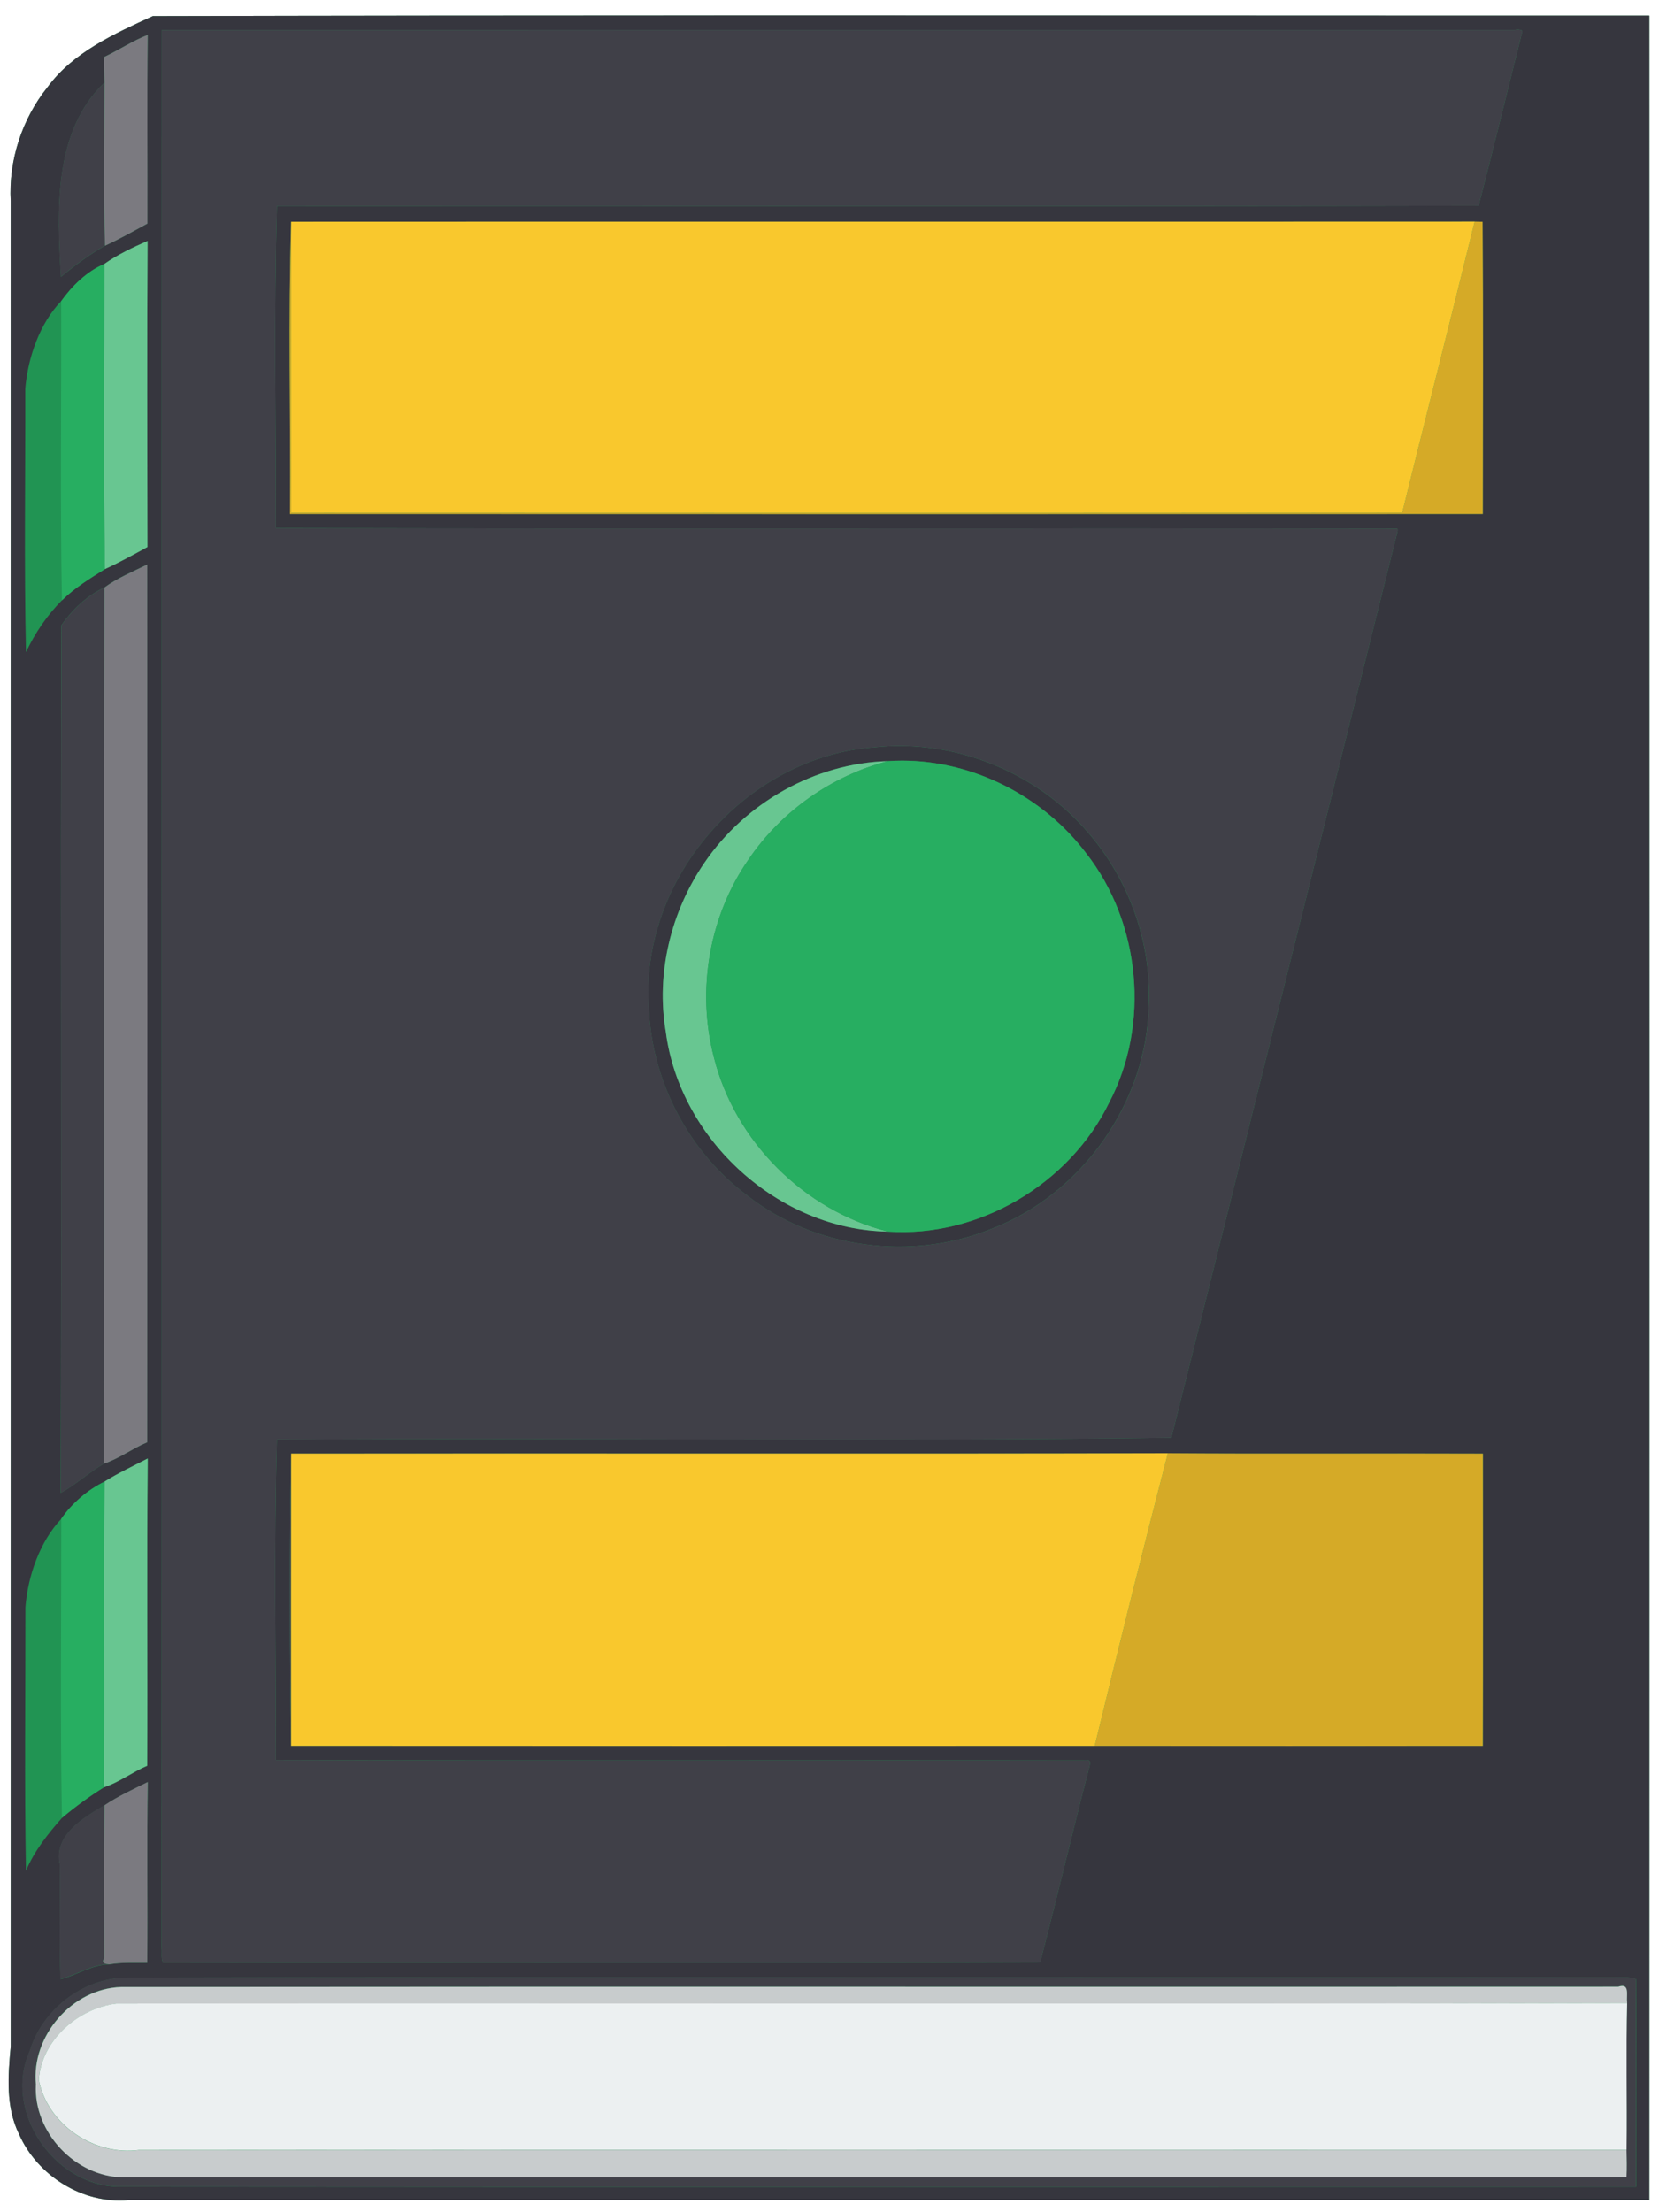 <?xml version="1.0" encoding="UTF-8" standalone="no"?>
<svg id="svg2" xmlns:rdf="http://www.w3.org/1999/02/22-rdf-syntax-ns#" xmlns="http://www.w3.org/2000/svg" height="1846pt" width="1385pt" version="1.1" xmlns:cc="http://creativecommons.org/ns#" xmlns:dc="http://purl.org/dc/elements/1.1/" viewBox="0 0 1385 1846">
<g id="g4217" transform="translate(-1600)">
<g>
<path id="path4196" d="m2745.1 16.152c-195.2 0.028-390.4 0.191-585.58 0.66-39.9 18.288-83.05 37.537-109.9 74.1-26.688 33.225-40.749 76.439-38.449 119.01 0.088 641.64 0.012 1283.3 0.037 1924.9-2.837 30.525-5.375 63.113 8.713 91.488 18.988 43.15 66.362 72.925 113.7 68.725 529.15-0.125 1058.3 0.075 1587.5-0.1 0.237-759.51 0.176-1519.1 0.025-2278.6-325.33 0.086-650.68-0.244-976.01-0.197z" transform="scale(.8)" fill="#219453"/>
<path id="path6" d="m2196.1 12.922c-156.1 0.022-312.3 0.153-468.5 0.528-31.92 14.63-66.44 30.03-87.92 59.28-21.35 26.58-32.599 61.151-30.759 95.211 0.07 513.31 0.01 1026.6 0.03 1539.9-2.27 24.42-4.3 50.491 6.97 73.191 15.19 34.52 53.089 58.34 90.959 54.98 423.32-0.1 846.65 0.06 1270-0.08 0.19-607.61 0.14-1215.3 0.02-1822.9-260.26 0.069-520.54-0.195-780.81-0.158zm671.6 11.828c2.018 0.073 4.051 0.698 2.839 2.88-12.03 48.01-23.75 96.11-36.12 144.02-334.39 0.78-668.82 0.191-1003.2 0.291-2.58 89.24-0.86 179.28-0.85 268.76 311.71 0.79 623.46-0.08 935.18 0.43 2.12-0.34 1.09 2.31 0.9 3.4-62.8 251.76-125.62 503.53-188.56 755.25-248.49 3.08-498.07-0.029-746.69 1.511-2.52 87.98-0.87 178.51-0.83 267.41 225.81 0.75 451.65-0.01 677.46 0.38 2.79-0.54 2.23 2.821 1.85 4.561-14.26 54.54-27.079 109.5-41.319 164.03-244.02 0.83-488.09-0.001-732.12 0.409-1.98-3.76-0.84-8.3-1.27-12.25 0.24-533.6-0.05-1067.2 0.12-1600.8 376.57-0.14 753.15-0.019 1129.7-0.059 0.495-0.139 1.7-0.294 2.911-0.25zm-1144.4 4.409c-0.59 52.47-0.099 104.96-0.239 157.43-11.65 6.36-23.261 12.899-35.341 18.419-12.35 6.83-25.26 16.51-36.82 25.92-3.17-54.72-6.719-120.78 36.381-162.05-0.12-7.12-0.491-14.239-0.231-21.359 12.18-5.78 23.89-13.591 36.25-18.361zm1107.8 155.78c1.65 0.04 4.961 0.119 6.611 0.159 0.63 81.27 0.279 162.58 0.189 243.85-331.94 0.07-663.88 0.11-995.82-0.02 0.61-80.9-1.5-164.74 1-243.87 329.34-0.18 658.68 0.061 988.02-0.119zm-1107.9 16.14c-0.49 85.14-0.259 170.28-0.109 255.41-11.68 6.39-23.41 12.88-35.52 18.4-11.81 7.38-25.46 15.709-35.92 26.139-12.18 12.23-22.449 27.24-29.959 43.17-1.64-72.66-0.441-146.78-0.591-219.99 2.21-26.09 12.22-54.519 29.92-72.869 8.82-12.43 21.64-25.091 36.05-31.041 10.44-7.46 23.91-13.91 36.13-19.22zm-0.35 270.05c0.17 244.15 0.171 488.32-0.01 732.46-12.37 5.17-23.55 13.719-36.17 17.819-12.07 7.04-23.881 17.89-35.991 24.37 0.81-241.34-0.28-482.7 0.55-724.03 9.08-12.84 21.501-24.82 35.911-31.45 10.24-7.65 23.789-13.33 35.709-19.17zm629.47 151.35c-7.257-0.048-14.524 0.302-21.766 1.066-107.93 7.59-197.45 110.64-188.79 218.73 2.6 60.67 33.531 119.38 82.311 155.6 56.58 44.33 137.04 54.701 203.45 27.691 75.96-28.96 130.4-106.26 131.5-187.61 2.18-51.96-16.69-104.13-50.73-143.3-38.466-44.985-96.882-71.782-155.98-72.175zm0.83 12.284c59.448 0.009 117.96 29.972 153.66 77.372 45.34 58.04 53.451 142.6 19.181 207.91-33.13 68.12-108.94 112.88-184.7 107.72-91.17-1.42-173.73-76.51-185.44-166.67-8.34-48.84 4.28-100.34 32.18-141.02 34.09-50.13 92.4-83.259 153.22-84.909 3.965-0.269 7.932-0.402 11.895-0.402zm221.9 578.04c87.65 0.64 175.32-0.03 262.97 0.33 0.04 81.29 0.18 162.59-0.07 243.87-107.99 0.08-215.98 0.09-323.96 0-223.63 0.06-447.27 0.129-670.9-0.041-1.64-78.66-1.811-165.09 0.039-243.85 243.97-0.3 487.95 0.311 731.92-0.309zm-851.64 4.359c-0.84 85.48-0.01 170.98-0.42 256.45-12.23 5.17-23.83 14.041-36.1 17.911-11.94 7.35-24.06 16.24-35.12 25.53-11.55 13.03-23.131 27.561-30.091 44.091-1.33-72.46-0.399-146.73-0.459-219.88 2.06-26.45 12.159-54.95 30.009-73.85 8.83-12.79 21.971-24.1 36.081-30.95 11.31-7.11 24.06-13.05 36.1-19.3zm0 270.03c-0.85 50.26 0.03 100.54-0.45 150.81-10.62 0.16-21.311-0.509-31.831 1.341-14.59 0.13-27.22 9.089-40.58 12.339-1.09-31.89-0.14-63.839-0.53-95.739-5.44-24.38 20.03-39.24 37.3-49.37 11.1-7.51 23.951-13.35 36.091-19.38zm1223.6 162.8c6.19 0.28 12.839-0.661 18.809 1.609 0.4 57.79 0.21 115.61 0.1 173.4-422.56 0-845.14 0.25-1267.7-0.13-53.61-1.53-95.619-63.53-73.369-113 10.36-34.67 44.2-60.99 80.58-61.45 413.71-0.87 827.74-0.07 1241.6-0.43z" fill="#36363e"/>
<path id="path8" d="m2867.7 24.75c-1.211-0.044-2.416 0.111-2.911 0.25-376.57 0.04-753.15-0.081-1129.7 0.059-0.17 533.59 0.12 1067.2-0.12 1600.8 0.43 3.95-0.71 8.49 1.27 12.25 244.03-0.41 488.1 0.421 732.12-0.409 14.24-54.53 27.059-109.49 41.319-164.03 0.38-1.74 0.94-5.101-1.85-4.561-225.81-0.39-451.65 0.37-677.46-0.38-0.04-88.9-1.69-179.43 0.83-267.41 248.62-1.54 498.2 1.569 746.69-1.511 62.94-251.72 125.76-503.49 188.56-755.25 0.19-1.09 1.22-3.74-0.9-3.4-311.72-0.51-623.47 0.36-935.18-0.43-0.01-89.48-1.73-179.52 0.85-268.76 334.4-0.1 668.83 0.489 1003.2-0.291 12.37-47.91 24.09-96.01 36.12-144.02 1.212-2.181-0.821-2.807-2.839-2.88zm-1180.5 44.13c-43.1 41.27-39.551 107.33-36.381 162.05 11.56-9.41 24.47-19.09 36.82-25.92-1.46-45.34-0.499-90.76-0.439-136.13zm0 421.42c-14.41 6.63-26.831 18.61-35.911 31.45-0.83 241.33 0.26 482.69-0.55 724.03 12.11-6.48 23.921-17.33 35.991-24.37 0.78-243.7-0.16-487.41 0.47-731.11zm665.18 132.18c59.093 0.393 117.51 27.19 155.98 72.175 34.04 39.17 52.91 91.34 50.73 143.3-1.1 81.35-55.54 158.65-131.5 187.61-66.41 27.01-146.87 16.639-203.45-27.691-48.78-36.22-79.711-94.93-82.311-155.6-8.7-108.09 80.9-211.14 188.8-218.73 7.242-0.763 14.509-1.114 21.766-1.066zm-509.31 590.58c-1.85 78.76-1.679 165.19-0.039 243.85-0.01-81.29-0.081-162.57 0.039-243.85zm-155.9 293.4c-17.27 10.13-42.74 24.99-37.3 49.37 0.39 31.9-0.56 63.849 0.53 95.739 13.36-3.25 25.99-12.209 40.58-12.339-2.57-0.42-6.989-0.34-3.969-5.47-0.08-42.44-0.351-84.88 0.159-127.3zm1259.7 143.42c-413.83 0.36-827.86-0.44-1241.6 0.43-36.38 0.46-70.22 26.78-80.58 61.45-22.25 49.47 19.759 111.47 73.369 113 422.55 0.38 845.13 0.13 1267.7 0.13 0.11-57.79 0.3-115.61-0.1-173.4-5.97-2.27-12.619-1.329-18.809-1.609zm7.156 7.338c6.081-0.224 3.571 8.365 4.263 13.502-1.02 41.05-0.02 82.15-0.48 123.22 0.18 7.62 0.32 15.28-0.02 22.95-418.29 0.13-836.58-0.01-1254.9 0.07-39.88-0.35-75.001-37.381-73.041-77.261-4.11-40.75 30.279-80.39 71.259-81.6 416.57-0.4 833.15 0.011 1249.7-0.209 1.254-0.427 2.299-0.64 3.167-0.672z" fill="#404048"/>
<path id="path10" d="m1723.3 29.159c-12.36 4.77-24.07 12.581-36.25 18.361-0.26 7.12 0.111 14.239 0.231 21.359-0.06 45.37-1.021 90.79 0.439 136.13 12.08-5.52 23.691-12.059 35.341-18.419 0.14-52.47-0.351-104.96 0.239-157.43zm-0.4 441.97c-11.92 5.84-25.469 11.52-35.709 19.17-0.63 243.7 0.31 487.41-0.47 731.11 12.62-4.1 23.8-12.649 36.17-17.819 0.18-244.14 0.179-488.31 0.01-732.46zm0.441 1016c-12.14 6.03-24.991 11.87-36.091 19.38-0.51 42.42-0.239 84.86-0.159 127.3-3.02 5.13 1.399 5.05 3.969 5.47 10.52-1.85 21.211-1.181 31.831-1.341 0.48-50.27-0.4-100.55 0.45-150.81z" fill="#7b7a80"/>
<path id="path14" d="m2831.1 184.94c-19.78 81.05-40.52 161.89-60.45 242.9-309.15 0.32-618.35 0.16-927.52 0.08-0.24-80.95-0.1-161.91-0.05-242.86-2.5 79.13-0.39 162.97-1 243.87 331.94 0.13 663.88 0.09 995.82 0.02 0.09-81.27 0.441-162.58-0.189-243.85-1.65-0.04-4.961-0.119-6.611-0.159zm-256.1 1027.8c-21.02 81.21-41.329 162.65-61.059 244.2 107.98 0.09 215.97 0.08 323.96 0 0.25-81.28 0.11-162.58 0.07-243.87-87.65-0.36-175.32 0.31-262.97-0.33z" fill="#d5aa27"/>
<path id="path16" d="m2831.1 184.94c-329.34 0.18-658.68-0.061-988.02 0.119-0.05 80.95-0.19 161.91 0.05 242.86 309.17 0.08 618.37 0.24 927.52-0.08 19.93-81.01 40.67-161.85 60.45-242.9zm-256.1 1027.8c-243.97 0.62-487.95 0.01-731.92 0.309-0.12 81.28-0.049 162.56-0.039 243.85 223.63 0.17 447.27 0.101 670.9 0.041 19.73-81.55 40.039-162.99 61.059-244.2z" fill="#f9c82d"/>
<path id="path18" d="m1723.2 201.08c-12.22 5.31-25.69 11.76-36.13 19.22 0.13 84.86-0.87 169.76 0.5 254.59 12.11-5.52 23.84-12.01 35.52-18.4-0.15-85.13-0.381-170.27 0.109-255.41zm618.05 434.09c-60.82 1.65-119.13 34.779-153.22 84.909-27.9 40.68-40.52 92.18-32.18 141.02 11.71 90.16 94.271 165.25 185.44 166.67-70.05-17.68-128-75.57-145.39-145.73-14.47-55.69-3.88-117.72 29.12-164.96 27.21-40.12 69.33-69.699 116.23-81.909zm-617.96 581.94c-12.04 6.25-24.79 12.19-36.1 19.3-0.69 85.01 0.17 170.05-0.42 255.06 12.27-3.87 23.87-12.741 36.1-17.911 0.41-85.47-0.42-170.97 0.42-256.45z" fill="#68c691"/>
<path id="path20" d="m1687.1 220.3c-14.41 5.95-27.23 18.611-36.05 31.041 0.3 83.22-0.95 166.49 0.63 249.69 10.46-10.43 24.11-18.759 35.92-26.139-1.37-84.83-0.37-169.73-0.5-254.59zm666.08 414.47c-3.963-0.001-7.93 0.132-11.895 0.402-46.9 12.21-89.02 41.789-116.23 81.909-33 47.24-43.59 109.27-29.12 164.96 17.39 70.16 75.341 128.05 145.39 145.73 75.76 5.16 151.57-39.6 184.7-107.72 34.27-65.31 26.159-149.87-19.181-207.91-35.7-47.4-94.216-77.363-153.66-77.372zm-665.95 601.64c-14.11 6.85-27.251 18.16-36.081 30.95 0.08 83.2-0.979 166.46 0.541 249.64 11.06-9.29 23.18-18.18 35.12-25.53 0.59-85.01-0.27-170.05 0.42-255.06z" fill="#27ae61"/>
</g>
<path id="path52" d="m1630 1739.8c-4.11-40.75 30.28-80.39 71.26-81.6 416.57-0.4 833.15 0.01 1249.7-0.21 10.03-3.42 6.64 6.96 7.43 12.83l-0.01 0.87c-420.39 0.85-840.81 0.05-1261.2 0.4-32 3.87-62.7 30.6-64.84 63.63 7.23 37.42 46.45 63.65 83.86 58.51 413.9-0.44 827.81-0.07 1241.7-0.19 0.18 7.62 0.32 15.28-0.02 22.95-418.29 0.13-836.58-0.01-1254.9 0.07-39.88-0.35-75-37.38-73.04-77.26z" fill="#c8cccd"/>
<path id="path54" d="m1697.2 1672c420.4-0.35 840.82 0.45 1261.2-0.4l0.01-0.87c-1.02 41.05-0.02 82.15-0.48 123.22-413.91 0.12-827.82-0.25-1241.7 0.19-37.41 5.14-76.63-21.09-83.86-58.51 2.14-33.03 32.84-59.76 64.84-63.63z" fill="#ecf0f1"/>
</g>
</svg>
